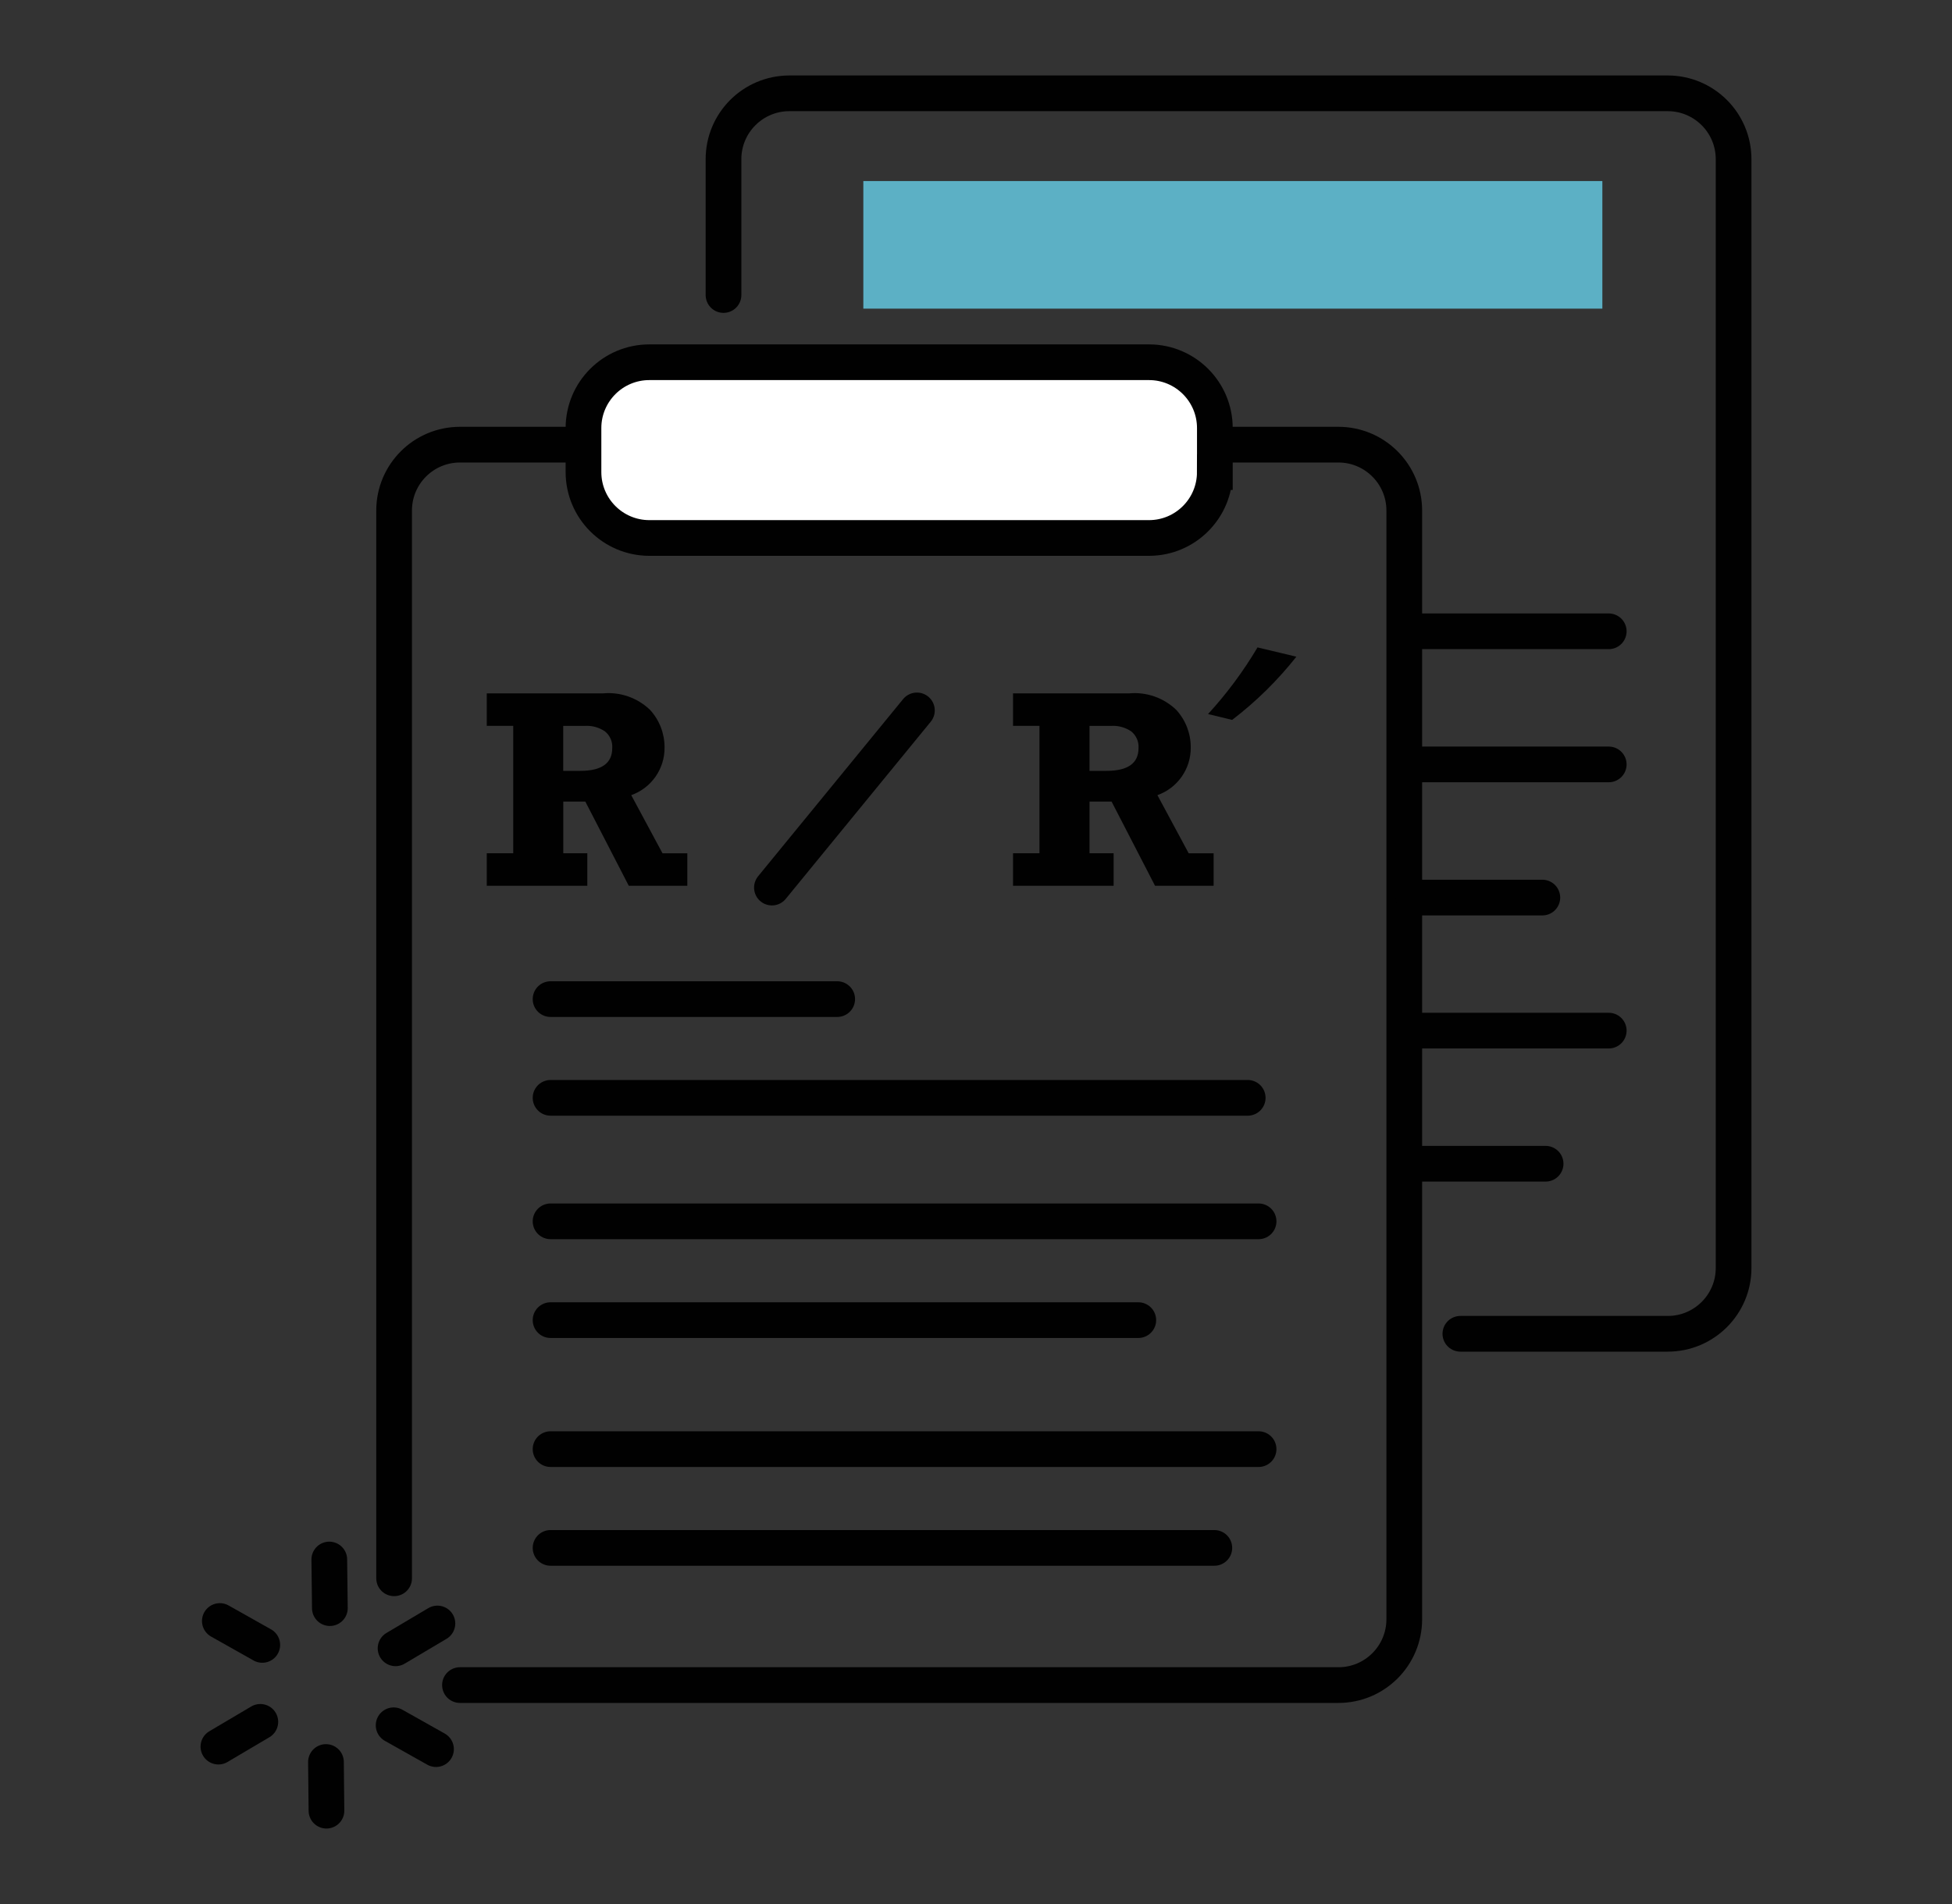 <?xml version="1.0" encoding="utf-8"?>
<!-- Generator: Adobe Illustrator 16.0.0, SVG Export Plug-In . SVG Version: 6.00 Build 0)  -->
<!DOCTYPE svg PUBLIC "-//W3C//DTD SVG 1.1//EN" "http://www.w3.org/Graphics/SVG/1.1/DTD/svg11.dtd">
<svg version="1.1" id="圖層_1" xmlns="http://www.w3.org/2000/svg" xmlns:xlink="http://www.w3.org/1999/xlink" x="0px" y="0px"
	 width="82px" height="80px" viewBox="0 0 82 80" enable-background="new 0 0 82 80" xml:space="preserve">
<rect x="0" y="0" width="82" height="80" fill="#333333" stroke="none"/>
<g id="流程圖2" transform="translate(-20.461 0.25)">
	<g id="Group_5573_1_" transform="translate(4.5 0.5)">
		
			<line id="Line_219_1_" fill="none" stroke="#010101" stroke-width="1.5" stroke-linecap="round" x1="29.818" y1="66.818" x2="29.794" y2="64.775"/>
		
			<line id="Line_220_1_" fill="none" stroke="#010101" stroke-width="1.5" stroke-linecap="round" x1="26.979" y1="68.363" x2="25.196" y2="67.359"/>
		
			<line id="Line_221_1_" fill="none" stroke="#010101" stroke-width="1.5" stroke-linecap="round" x1="26.897" y1="71.596" x2="25.136" y2="72.637"/>
		
			<line id="Line_222_1_" fill="none" stroke="#010101" stroke-width="1.5" stroke-linecap="round" x1="29.654" y1="73.283" x2="29.675" y2="75.328"/>
		
			<line id="Line_223_1_" fill="none" stroke="#010101" stroke-width="1.5" stroke-linecap="round" x1="32.496" y1="71.74" x2="34.277" y2="72.742"/>
		
			<line id="Line_224_1_" fill="none" stroke="#010101" stroke-width="1.5" stroke-linecap="round" x1="32.578" y1="68.506" x2="34.336" y2="67.463"/>
		<path id="Path_2771_1_" fill="none" stroke="#010101" stroke-width="1.5" stroke-linecap="round" d="M46.354,11.646V5.94
			c-0.001-1.528,1.237-2.768,2.766-2.769c0.001,0,0.001,0,0.003,0h36.899c1.527,0.002,2.766,1.241,2.764,2.769v46.585
			c0.002,1.525-1.236,2.766-2.764,2.766h-8.713"/>
		<path id="Path_2772_1_" fill="none" stroke="#010101" stroke-width="1.5" stroke-linecap="round" stroke-linejoin="round" d="
			M32.517,65.564V20.699c0-1.527,1.238-2.766,2.766-2.766h36.901c1.527-0.001,2.766,1.238,2.768,2.766l0,0v46.586
			c-0.002,1.529-1.24,2.768-2.768,2.766l0,0H35.283"/>
		<path id="Path_2773_1_" fill="#FFFFFF" stroke="#010101" stroke-width="1.5" d="M66.994,19.086c0,1.527-1.238,2.767-2.766,2.768
			H43.241c-1.528,0-2.767-1.238-2.769-2.766c0-0.001,0-0.002,0-0.002v-1.85c0-1.527,1.239-2.766,2.767-2.766
			c0.001,0,0.001,0,0.002,0h20.988c1.527,0,2.766,1.238,2.766,2.766v1.846V19.086z"/>
		
			<line id="Line_232_1_" fill="none" stroke="#010101" stroke-width="1.5" stroke-linecap="round" x1="39.089" y1="41.229" x2="51.13" y2="41.229"/>
		
			<line id="Line_233_1_" fill="none" stroke="#010101" stroke-width="1.5" stroke-linecap="round" x1="39.089" y1="45.377" x2="68.375" y2="45.377"/>
		
			<line id="Line_234_1_" fill="none" stroke="#010101" stroke-width="1.5" stroke-linecap="round" x1="39.089" y1="50.566" x2="68.832" y2="50.566"/>
		
			<line id="Line_235_1_" fill="none" stroke="#010101" stroke-width="1.5" stroke-linecap="round" x1="39.089" y1="54.717" x2="63.779" y2="54.717"/>
		
			<line id="Line_236_1_" fill="none" stroke="#010101" stroke-width="1.5" stroke-linecap="round" x1="39.089" y1="60.137" x2="68.832" y2="60.137"/>
		
			<line id="Line_237_1_" fill="none" stroke="#010101" stroke-width="1.5" stroke-linecap="round" x1="39.089" y1="64.287" x2="66.973" y2="64.287"/>
		
			<line id="Line_238_1_" fill="none" stroke="#010101" stroke-width="1.5" stroke-linecap="round" stroke-linejoin="bevel" x1="75.469" y1="25.775" x2="83.541" y2="25.775"/>
		
			<line id="Line_239_1_" fill="none" stroke="#010101" stroke-width="1.5" stroke-linecap="round" stroke-linejoin="bevel" x1="75.469" y1="31.368" x2="83.541" y2="31.368"/>
		
			<line id="Line_240_1_" fill="none" stroke="#010101" stroke-width="1.5" stroke-linecap="round" stroke-linejoin="bevel" x1="75.34" y1="36.963" x2="80.752" y2="36.963"/>
		
			<line id="Line_241_1_" fill="none" stroke="#010101" stroke-width="1.5" stroke-linecap="round" stroke-linejoin="bevel" x1="75.469" y1="42.553" x2="83.541" y2="42.553"/>
		
			<line id="Line_242_1_" fill="none" stroke="#010101" stroke-width="1.5" stroke-linecap="round" stroke-linejoin="bevel" x1="75.469" y1="48.146" x2="80.889" y2="48.146"/>
		<rect id="Rectangle_2951_1_" x="52.228" y="6.857" fill="#5CB0C5" width="31.045" height="5.361"/>
	</g>
	<g id="Group_5578_1_" transform="translate(32.76 23.78)">
		<g id="Group_5576_1_" transform="translate(22.107)">
			<g id="Group_5574_1_" transform="translate(0 1.931)">
				<path id="Path_2809_1_" fill="#010101" d="M16.576,9.89v1.366h-2.461l-1.826-3.539h-0.926V9.89h1.012v1.366H8.149V9.89H9.26
					V4.537H8.149V3.172h4.873c0.732-0.069,1.457,0.185,1.986,0.695c0.393,0.43,0.609,0.99,0.607,1.572
					c0.012,0.9-0.551,1.709-1.4,2.009l1.314,2.444h1.045L16.576,9.89z M11.364,6.427h0.719c0.891,0,1.338-0.319,1.338-0.953
					c0.02-0.271-0.096-0.535-0.307-0.706c-0.248-0.166-0.543-0.248-0.84-0.23h-0.912v1.89H11.364z"/>
			</g>
			<g id="Group_5575_1_" transform="translate(8.193)">
				<path id="Path_2810_1_" fill="#010101" d="M11.86,3.562c-0.787,0.994-1.693,1.886-2.699,2.656L8.149,5.972
					c0.787-0.859,1.484-1.797,2.078-2.8L11.86,3.562z"/>
			</g>
		</g>
		<g id="Group_5577_1_" transform="translate(0 1.931)">
			<path id="Path_2811_1_" fill="#010101" d="M16.574,9.89v1.366h-2.459l-1.826-3.539h-0.926V9.89h1.01v1.366H8.149V9.89h1.112
				V4.537H8.149V3.172h4.876c0.732-0.069,1.457,0.185,1.985,0.695c0.393,0.43,0.609,0.99,0.608,1.572
				c0.012,0.9-0.551,1.709-1.4,2.009l1.314,2.444h1.041V9.89z M11.363,6.427h0.721c0.89,0,1.336-0.319,1.336-0.953
				c0.02-0.271-0.095-0.535-0.307-0.706c-0.246-0.166-0.541-0.248-0.839-0.23h-0.913v1.89H11.363z"/>
		</g>
		
			<line id="Line_251_1_" fill="none" stroke="#010101" stroke-width="1.5" stroke-linecap="round" x1="26.219" y1="5.819" x2="20.128" y2="13.263"/>
	</g>
</g>
</svg>
